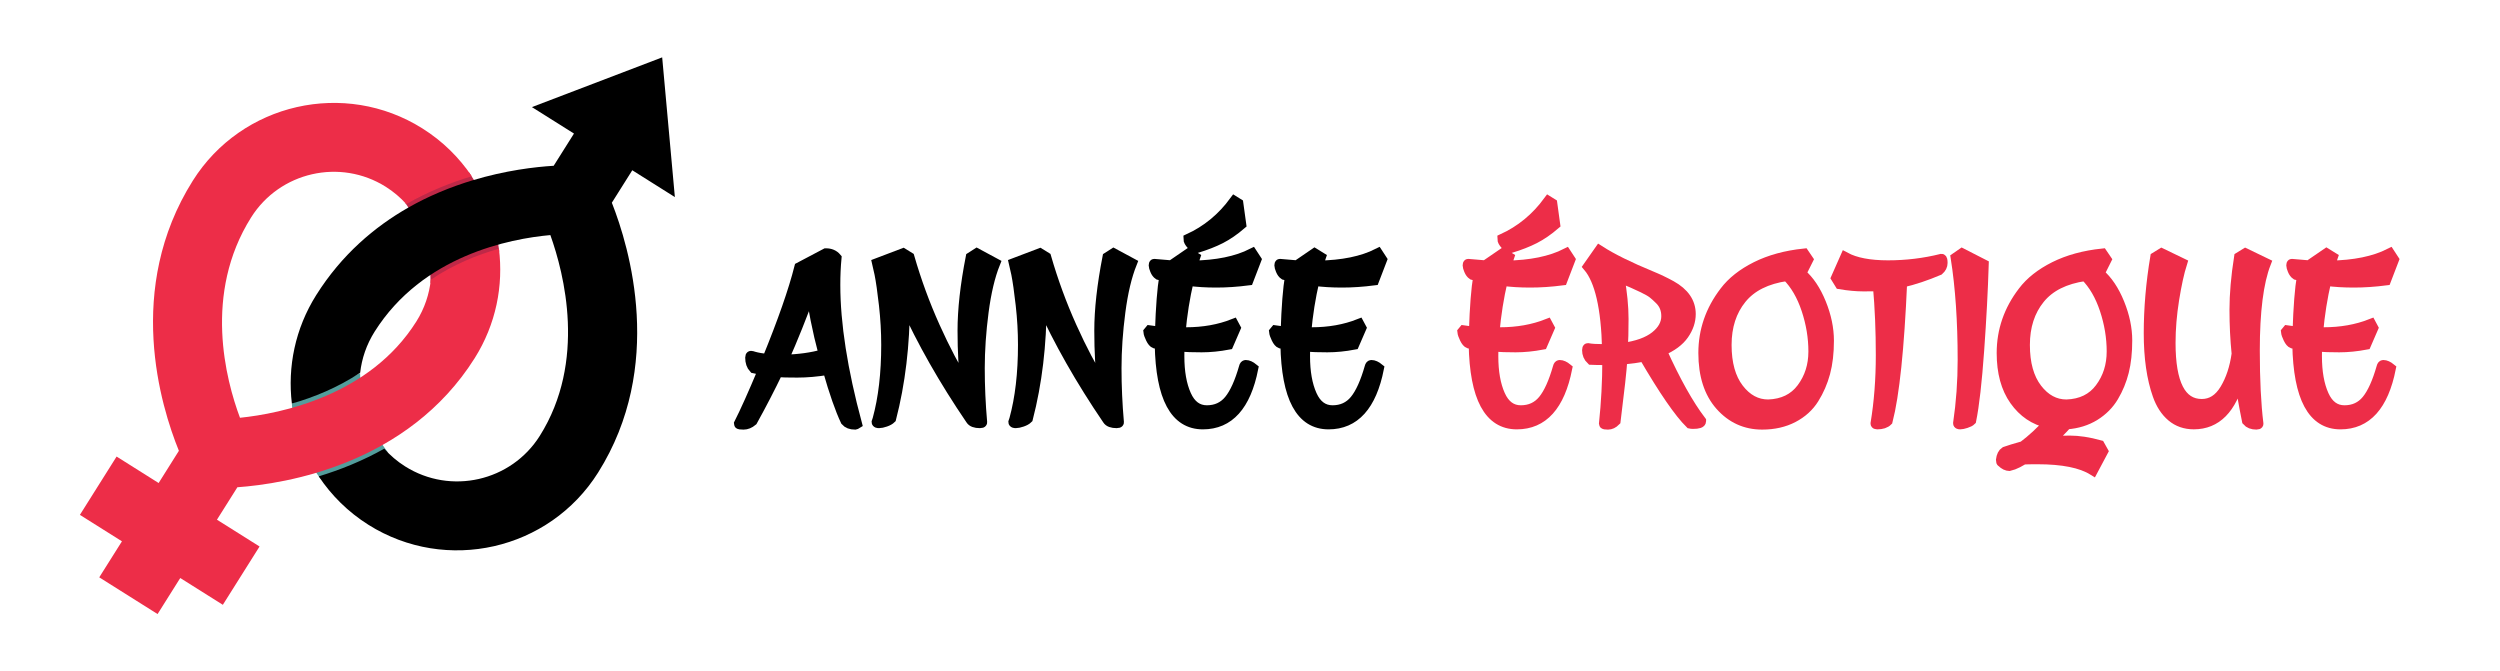 <?xml version="1.0" encoding="utf-8"?>
<!-- Generator: Adobe Illustrator 16.0.0, SVG Export Plug-In . SVG Version: 6.00 Build 0)  -->
<!DOCTYPE svg PUBLIC "-//W3C//DTD SVG 1.1//EN" "http://www.w3.org/Graphics/SVG/1.1/DTD/svg11.dtd">
<svg version="1.1" id="Calque_1" xmlns="http://www.w3.org/2000/svg" xmlns:xlink="http://www.w3.org/1999/xlink" x="0px" y="0px"
	 width="247px" height="66.333px" viewBox="0 0 247 66.333" enable-background="new 0 0 247 66.333" xml:space="preserve">
<g>
	<path id="XMLID_5_" fill="#539D9C" d="M28.838,39.871c0,0,0.059,3.623,2.812,7.422l6.671-2.605c-2.812-3.674-2.74-7.826-2.74-7.826
		l-3.638,1.586L28.838,39.871z"/>
	<path id="XMLID_4_" fill="#BE2847" d="M49.326,24.844c0,0-0.353-3.938-2.99-7.822l-6.3,3.029c2.699,3.758,2.496,7.905,2.496,7.905
		l3.688-1.473L49.326,24.844z"/>
	<path id="XMLID_3_" fill="#ED2D48" d="M7.894,50.869l3.626-5.762l4.153,2.615l2.001-3.182c-1.801-4.434-5.342-16.016,1.374-26.685
		c4.831-7.68,15.013-9.997,22.691-5.163c1.999,1.256,3.631,2.879,4.872,4.723c-2.073,0.623-4.289,1.503-6.471,2.746
		c-0.582-0.646-1.257-1.223-2.027-1.708c-4.503-2.833-10.468-1.475-13.303,3.028c-4.745,7.54-2.504,16.04-1.099,19.795
		c4.033-0.418,12.804-2.172,17.429-9.519c0.811-1.29,1.277-2.698,1.425-4.121c2.228-1.508,4.605-2.461,6.729-3.064
		c0.461,3.645-0.288,7.464-2.392,10.811c-6.602,10.492-18.684,12.416-23.448,12.758l-2.019,3.205l4.209,2.648l-3.627,5.762
		l-4.208-2.648l-2.24,3.561l-5.763-3.627l2.242-3.559L7.894,50.869z"/>
	<path id="XMLID_2_" d="M37.963,44.332c0.59,0.662,1.28,1.256,2.067,1.75c4.502,2.836,10.47,1.479,13.304-3.023
		c4.624-7.35,2.408-16.018,1.041-19.833c-3.99,0.358-12.626,2.016-17.372,9.555c-0.795,1.269-1.262,2.648-1.418,4.041
		c-2.222,1.48-4.607,2.438-6.748,3.051c-0.435-3.617,0.316-7.398,2.404-10.717c2.517-3.999,5.773-6.754,9.111-8.653
		c0.215-0.121,0.432-0.24,0.647-0.356c0.041-0.021,0.083-0.043,0.125-0.066c0.214-0.112,0.428-0.222,0.646-0.332
		c0.042-0.021,0.085-0.042,0.126-0.061c0.221-0.108,0.442-0.213,0.667-0.317c0.037-0.018,0.075-0.033,0.113-0.051
		c0.227-0.104,0.456-0.206,0.689-0.304c0.034-0.015,0.069-0.028,0.104-0.044c0.233-0.099,0.466-0.192,0.704-0.286
		c0.036-0.016,0.075-0.03,0.113-0.044c0.231-0.09,0.466-0.179,0.701-0.263c0.045-0.017,0.089-0.034,0.134-0.048
		c0.229-0.082,0.46-0.161,0.691-0.237c0.052-0.018,0.103-0.034,0.155-0.052c0.227-0.074,0.455-0.146,0.684-0.215
		c3.282-0.994,6.207-1.336,8.054-1.449l2.004-3.183l-4.156-2.614l12.871-4.914l1.253,13.803l-4.207-2.649l-2.019,3.207
		c1.752,4.445,5.247,16.167-1.357,26.659c-4.831,7.68-15.01,9.996-22.691,5.164c-2.022-1.273-3.667-2.918-4.912-4.787
		C33.568,46.434,35.784,45.557,37.963,44.332z"/>
</g>
<g>
	<path stroke="#000000" stroke-miterlimit="10" d="M82.642,25.483c-0.079,0.841-0.119,1.729-0.119,2.665
		c0,3.853,0.715,8.429,2.141,13.726c-0.047,0.031-0.11,0.055-0.189,0.072c-0.413,0-0.722-0.119-0.928-0.359
		c-0.539-1.141-1.127-2.82-1.761-5.043c-1.078,0.176-2.082,0.262-3.009,0.262c-0.928,0-1.574-0.016-1.939-0.045
		c-0.746,1.553-1.578,3.162-2.497,4.826c-0.286,0.24-0.58,0.359-0.88,0.359c-0.301,0-0.453-0.025-0.453-0.072
		c0.603-1.189,1.396-2.957,2.378-5.305c-0.189-0.031-0.491-0.096-0.903-0.189c-0.239-0.256-0.357-0.604-0.357-1.047
		c0-0.111,0.024-0.168,0.072-0.168c0.047,0,0.143,0.023,0.286,0.072c0.333,0.096,0.777,0.174,1.332,0.238
		c1.522-3.727,2.577-6.748,3.164-9.063l2.616-1.38C82.04,25.031,82.388,25.182,82.642,25.483z M77.409,35.545
		c1.49-0.031,2.814-0.213,3.972-0.547c-0.65-2.458-1.063-4.551-1.236-6.28C79.24,31.208,78.327,33.484,77.409,35.545z"/>
	<path stroke="#000000" stroke-miterlimit="10" d="M98.317,26.006c-0.509,1.27-0.889,2.875-1.143,4.817
		c-0.253,1.942-0.38,3.793-0.38,5.555c0,1.76,0.079,3.543,0.237,5.35c0,0.049-0.071,0.072-0.214,0.072
		c-0.46,0-0.761-0.111-0.904-0.334c-2.664-3.916-4.837-7.736-6.517-11.464c0,4.06-0.453,7.841-1.356,11.347
		c-0.128,0.127-0.317,0.232-0.57,0.32c-0.255,0.088-0.46,0.131-0.619,0.131c-0.158,0-0.237-0.031-0.237-0.096l0.095-0.285
		c0.57-2.076,0.856-4.527,0.856-7.35c0-1.284-0.076-2.597-0.226-3.937c-0.151-1.34-0.298-2.367-0.441-3.081l-0.237-1.046
		l2.569-0.976l0.618,0.381c0.683,2.363,1.522,4.655,2.521,6.875c0.999,2.219,2.014,4.147,3.045,5.78
		c-0.207-1.523-0.309-3.322-0.309-5.399c0-2.078,0.269-4.496,0.808-7.255l0.595-0.381L98.317,26.006z"/>
	<path stroke="#000000" stroke-miterlimit="10" d="M111.829,26.006c-0.508,1.27-0.889,2.875-1.142,4.817
		c-0.254,1.942-0.381,3.793-0.381,5.555c0,1.76,0.079,3.543,0.237,5.35c0,0.049-0.07,0.072-0.214,0.072
		c-0.459,0-0.761-0.111-0.903-0.334c-2.665-3.916-4.838-7.736-6.518-11.464c0,4.06-0.452,7.841-1.356,11.347
		c-0.127,0.127-0.317,0.232-0.57,0.32c-0.255,0.088-0.46,0.131-0.618,0.131c-0.159,0-0.238-0.031-0.238-0.096l0.095-0.285
		c0.57-2.076,0.856-4.527,0.856-7.35c0-1.284-0.075-2.597-0.226-3.937c-0.151-1.34-0.298-2.367-0.44-3.081l-0.238-1.046l2.569-0.976
		l0.618,0.381c0.683,2.363,1.522,4.655,2.521,6.875c0.999,2.219,2.014,4.147,3.045,5.78c-0.206-1.523-0.309-3.322-0.309-5.399
		c0-2.078,0.27-4.496,0.809-7.255l0.594-0.381L111.829,26.006z"/>
	<path stroke="#000000" stroke-miterlimit="10" d="M122.081,32.405l-0.713,1.642c-0.921,0.174-1.801,0.262-2.642,0.262
		s-1.569-0.023-2.188-0.072c-0.017,0.223-0.024,0.541-0.024,0.951c0,1.557,0.226,2.836,0.679,3.844
		c0.451,1.006,1.134,1.51,2.045,1.51c0.912,0,1.646-0.338,2.2-1.012s1.047-1.764,1.475-3.27c0.032-0.127,0.088-0.191,0.167-0.191
		c0.222,0,0.467,0.111,0.737,0.332c-0.729,3.68-2.387,5.52-4.972,5.52c-2.744,0-4.163-2.633-4.258-7.896l-0.476-0.096
		c-0.143-0.049-0.282-0.211-0.416-0.488c-0.135-0.277-0.211-0.495-0.227-0.653l0.119-0.143c0.429,0.063,0.769,0.104,1.023,0.119
		c0.079-2.441,0.222-4.266,0.429-5.471l-0.572-0.143c-0.143-0.096-0.258-0.25-0.345-0.464c-0.087-0.213-0.131-0.368-0.131-0.463
		s0.016-0.143,0.047-0.143l1.689,0.143l1.736-1.19l0.618,0.381l-0.284,0.833c2.409-0.031,4.385-0.436,5.923-1.213l0.404,0.619
		l-0.785,2.045c-1.11,0.143-2.165,0.214-3.164,0.214s-1.911-0.055-2.734-0.167c-0.381,1.618-0.651,3.315-0.81,5.09h0.548
		c1.712,0,3.273-0.276,4.686-0.832L122.081,32.405z M122.343,20.107l0.286,2.069c-0.683,0.587-1.357,1.051-2.022,1.392
		c-0.666,0.342-1.467,0.654-2.402,0.94c-0.127-0.016-0.29-0.131-0.488-0.345s-0.297-0.4-0.297-0.559
		c1.807-0.824,3.322-2.069,4.543-3.734L122.343,20.107z"/>
	<path stroke="#000000" stroke-miterlimit="10" d="M134.498,32.405l-0.713,1.642c-0.921,0.174-1.801,0.262-2.642,0.262
		s-1.569-0.023-2.188-0.072c-0.017,0.223-0.024,0.541-0.024,0.951c0,1.557,0.226,2.836,0.679,3.844
		c0.451,1.006,1.134,1.51,2.045,1.51c0.912,0,1.646-0.338,2.2-1.012s1.047-1.764,1.475-3.27c0.032-0.127,0.088-0.191,0.167-0.191
		c0.222,0,0.467,0.111,0.737,0.332c-0.729,3.68-2.387,5.52-4.972,5.52c-2.744,0-4.163-2.633-4.258-7.896l-0.476-0.096
		c-0.143-0.049-0.282-0.211-0.416-0.488c-0.135-0.277-0.211-0.495-0.227-0.653l0.119-0.143c0.429,0.063,0.769,0.104,1.023,0.119
		c0.079-2.441,0.222-4.266,0.428-5.471l-0.571-0.143c-0.143-0.096-0.258-0.25-0.345-0.464c-0.087-0.213-0.131-0.368-0.131-0.463
		s0.016-0.143,0.047-0.143l1.689,0.143l1.736-1.19l0.618,0.381l-0.284,0.833c2.409-0.031,4.385-0.436,5.923-1.213l0.404,0.619
		l-0.785,2.045c-1.11,0.143-2.165,0.214-3.164,0.214s-1.911-0.055-2.734-0.167c-0.381,1.618-0.651,3.315-0.81,5.09h0.548
		c1.712,0,3.273-0.276,4.686-0.832L134.498,32.405z"/>
	<path fill="#ED2D48" stroke="#ED2D48" stroke-miterlimit="10" d="M153.1,32.405l-0.713,1.642c-0.921,0.174-1.802,0.262-2.642,0.262
		c-0.841,0-1.569-0.023-2.188-0.072c-0.017,0.223-0.024,0.541-0.024,0.951c0,1.557,0.226,2.836,0.679,3.844
		c0.451,1.006,1.133,1.51,2.044,1.51c0.913,0,1.646-0.338,2.201-1.012s1.047-1.764,1.475-3.27c0.032-0.127,0.088-0.191,0.167-0.191
		c0.222,0,0.467,0.111,0.737,0.332c-0.729,3.68-2.388,5.52-4.973,5.52c-2.743,0-4.162-2.633-4.257-7.896l-0.476-0.096
		c-0.143-0.049-0.282-0.211-0.417-0.488c-0.134-0.277-0.21-0.495-0.226-0.653l0.119-0.143c0.429,0.063,0.769,0.104,1.022,0.119
		c0.08-2.441,0.223-4.266,0.429-5.471l-0.571-0.143c-0.143-0.096-0.258-0.25-0.345-0.464c-0.087-0.213-0.131-0.368-0.131-0.463
		s0.016-0.143,0.047-0.143l1.689,0.143l1.736-1.19l0.618,0.381l-0.284,0.833c2.409-0.031,4.385-0.436,5.922-1.213l0.405,0.619
		l-0.785,2.045c-1.11,0.143-2.165,0.214-3.164,0.214s-1.911-0.055-2.735-0.167c-0.38,1.618-0.65,3.315-0.809,5.09h0.547
		c1.713,0,3.274-0.276,4.687-0.832L153.1,32.405z M153.361,20.107l0.285,2.069c-0.682,0.587-1.356,1.051-2.021,1.392
		c-0.666,0.342-1.467,0.654-2.402,0.94c-0.127-0.016-0.291-0.131-0.488-0.345c-0.198-0.214-0.297-0.4-0.297-0.559
		c1.807-0.824,3.322-2.069,4.543-3.734L153.361,20.107z"/>
	<path fill="#ED2D48" stroke="#ED2D48" stroke-miterlimit="10" d="M157.213,35.545c-0.269-0.254-0.403-0.57-0.403-0.951
		c0-0.127,0.022-0.191,0.07-0.191c0.333,0.064,0.825,0.096,1.475,0.096h0.429c-0.095-4.075-0.722-6.794-1.879-8.158l1.118-1.594
		c1.236,0.793,2.933,1.633,5.09,2.521c0.698,0.286,1.364,0.603,1.998,0.952c1.285,0.714,1.928,1.65,1.928,2.807
		c0,0.697-0.227,1.372-0.679,2.021c-0.451,0.65-1.177,1.189-2.177,1.617c1.364,3.014,2.657,5.322,3.878,6.922v0.025
		c0,0.174-0.262,0.262-0.785,0.262c-0.127,0-0.223-0.01-0.286-0.025c-1.094-1.078-2.616-3.289-4.567-6.635
		c-0.585,0.127-1.3,0.229-2.141,0.309c-0.063,1.016-0.285,3.037-0.665,6.064c-0.238,0.24-0.488,0.359-0.75,0.359
		s-0.392-0.025-0.392-0.072c0.221-2.109,0.333-4.195,0.333-6.256v-0.049h-0.119C158.022,35.568,157.531,35.561,157.213,35.545z
		 M159.996,27.41c0.27,1.507,0.404,2.87,0.404,4.091c0,1.221-0.023,2.182-0.07,2.877c1.41-0.189,2.481-0.574,3.211-1.152
		c0.729-0.579,1.094-1.242,1.094-1.987c0-0.666-0.222-1.213-0.666-1.642c-0.237-0.238-0.456-0.436-0.654-0.594
		s-0.527-0.349-0.987-0.571s-0.813-0.385-1.059-0.488C161.023,27.842,160.599,27.664,159.996,27.41z"/>
	<path fill="#ED2D48" stroke="#ED2D48" stroke-miterlimit="10" d="M178.242,25.055l0.404,0.595l-0.69,1.379
		c0.793,0.682,1.447,1.657,1.963,2.926c0.516,1.269,0.773,2.505,0.773,3.71c0,1.205-0.124,2.264-0.37,3.176s-0.614,1.76-1.105,2.545
		s-1.178,1.408-2.058,1.867s-1.898,0.691-3.056,0.691c-1.649,0-3.029-0.627-4.14-1.881c-1.109-1.252-1.666-2.982-1.666-5.186
		c0-2.219,0.698-4.242,2.095-6.065c0.729-0.967,1.767-1.788,3.115-2.462C174.856,25.678,176.434,25.246,178.242,25.055z
		 M174.697,39.969c1.443-0.047,2.55-0.586,3.319-1.617c0.768-1.029,1.153-2.238,1.153-3.627c0-1.387-0.23-2.771-0.69-4.151
		c-0.46-1.379-1.102-2.481-1.927-3.307c-2.014,0.286-3.513,1.035-4.495,2.248c-0.983,1.213-1.476,2.735-1.476,4.567
		c0,1.832,0.4,3.271,1.202,4.318C172.585,39.445,173.556,39.969,174.697,39.969z"/>
	<path fill="#ED2D48" stroke="#ED2D48" stroke-miterlimit="10" d="M186.496,41.586c-0.222,0.223-0.563,0.334-1.022,0.334
		c-0.11,0-0.167-0.023-0.167-0.072c0.35-2.107,0.523-4.363,0.523-6.766c0-2.403-0.095-4.675-0.285-6.816
		c-0.27,0.016-0.75,0.024-1.439,0.024c-0.69,0-1.463-0.071-2.319-0.214l-0.381-0.618l0.904-2.046
		c0.999,0.54,2.406,0.809,4.223,0.809c1.815,0,3.579-0.214,5.292-0.642c0.064,0,0.096,0.134,0.096,0.404
		c0,0.27-0.119,0.508-0.357,0.714c-1.269,0.539-2.481,0.944-3.639,1.213C187.638,34.443,187.163,39.002,186.496,41.586z"/>
	<path fill="#ED2D48" stroke="#ED2D48" stroke-miterlimit="10" d="M194.749,41.539c-0.095,0.096-0.265,0.182-0.511,0.262
		s-0.437,0.119-0.572,0.119c-0.134,0-0.201-0.031-0.201-0.094c0.302-2.047,0.452-4.141,0.452-6.281c0-3.806-0.23-7.167-0.69-10.085
		l0.619-0.429l2.141,1.095c-0.079,2.553-0.229,5.388-0.451,8.503C195.313,37.746,195.051,40.049,194.749,41.539z"/>
	<path fill="#ED2D48" stroke="#ED2D48" stroke-miterlimit="10" d="M198.556,46.035c-0.271,0-0.532-0.127-0.785-0.381
		c-0.047,0-0.071-0.07-0.071-0.213c0.048-0.396,0.183-0.668,0.405-0.811c0.396-0.141,0.99-0.324,1.784-0.545
		c0.903-0.684,1.728-1.443,2.473-2.285c-1.363-0.301-2.47-1.051-3.318-2.248c-0.848-1.197-1.272-2.754-1.272-4.674
		c0-2.219,0.697-4.242,2.094-6.065c0.729-0.967,1.768-1.788,3.115-2.462c1.349-0.673,2.927-1.105,4.734-1.296l0.404,0.595
		l-0.69,1.379c0.793,0.682,1.447,1.657,1.964,2.926c0.515,1.269,0.772,2.493,0.772,3.675c0,1.18-0.111,2.211-0.333,3.092
		c-0.223,0.881-0.559,1.701-1.012,2.461c-0.451,0.762-1.074,1.389-1.866,1.881c-0.794,0.49-1.714,0.777-2.76,0.855
		c-0.477,0.539-1.047,1.104-1.713,1.689c0.476-0.047,1.15-0.072,2.021-0.072c0.872,0,1.856,0.15,2.95,0.451l0.333,0.596
		l-0.999,1.879c-1.173-0.729-2.997-1.094-5.472-1.094c-0.634,0-1.094,0.008-1.38,0.023c-0.427,0.254-0.761,0.426-0.998,0.512
		C198.698,45.992,198.571,46.035,198.556,46.035z M204.17,39.969c1.443-0.047,2.549-0.586,3.318-1.617
		c0.769-1.029,1.153-2.238,1.153-3.627c0-1.387-0.23-2.771-0.69-4.151c-0.459-1.379-1.102-2.481-1.927-3.307
		c-2.014,0.286-3.513,1.035-4.495,2.248c-0.983,1.213-1.476,2.735-1.476,4.567c0,1.832,0.401,3.271,1.202,4.318
		C202.057,39.445,203.027,39.969,204.17,39.969z"/>
	<path fill="#ED2D48" stroke="#ED2D48" stroke-miterlimit="10" d="M215.587,26.006c-0.286,0.904-0.548,2.098-0.786,3.58
		c-0.237,1.483-0.356,2.914-0.356,4.292c0,4.029,1.03,6.043,3.093,6.043c0.936,0,1.697-0.482,2.284-1.451
		c0.586-0.967,0.975-2.141,1.164-3.52c-0.142-1.381-0.213-2.832-0.213-4.354s0.149-3.25,0.452-5.186l0.618-0.381l2.022,0.976
		c-0.73,1.872-1.096,4.75-1.096,8.634c0,2.887,0.119,5.297,0.358,7.232c0,0.047-0.063,0.072-0.191,0.072
		c-0.413,0-0.722-0.119-0.928-0.359c-0.333-1.648-0.579-3.061-0.737-4.232c-0.792,3.045-2.299,4.566-4.52,4.566
		c-0.855,0-1.586-0.254-2.188-0.762s-1.063-1.213-1.38-2.115c-0.587-1.65-0.88-3.691-0.88-6.126c0-2.434,0.214-4.936,0.643-7.505
		l0.618-0.381L215.587,26.006z"/>
	<path fill="#ED2D48" stroke="#ED2D48" stroke-miterlimit="10" d="M234.474,32.405l-0.713,1.642
		c-0.921,0.174-1.801,0.262-2.642,0.262s-1.569-0.023-2.188-0.072c-0.017,0.223-0.024,0.541-0.024,0.951
		c0,1.557,0.226,2.836,0.679,3.844c0.451,1.006,1.134,1.51,2.045,1.51c0.912,0,1.646-0.338,2.2-1.012s1.047-1.764,1.475-3.27
		c0.032-0.127,0.088-0.191,0.167-0.191c0.222,0,0.467,0.111,0.737,0.332c-0.729,3.68-2.387,5.52-4.972,5.52
		c-2.744,0-4.163-2.633-4.258-7.896l-0.476-0.096c-0.143-0.049-0.282-0.211-0.416-0.488c-0.135-0.277-0.211-0.495-0.227-0.653
		l0.119-0.143c0.429,0.063,0.769,0.104,1.023,0.119c0.079-2.441,0.222-4.266,0.429-5.471l-0.572-0.143
		c-0.143-0.096-0.258-0.25-0.345-0.464c-0.087-0.213-0.131-0.368-0.131-0.463s0.016-0.143,0.047-0.143l1.689,0.143l1.736-1.19
		l0.618,0.381l-0.284,0.833c2.409-0.031,4.385-0.436,5.923-1.213l0.404,0.619l-0.785,2.045c-1.11,0.143-2.165,0.214-3.164,0.214
		s-1.911-0.055-2.734-0.167c-0.381,1.618-0.651,3.315-0.81,5.09h0.548c1.712,0,3.273-0.276,4.686-0.832L234.474,32.405z"/>
</g>
</svg>
